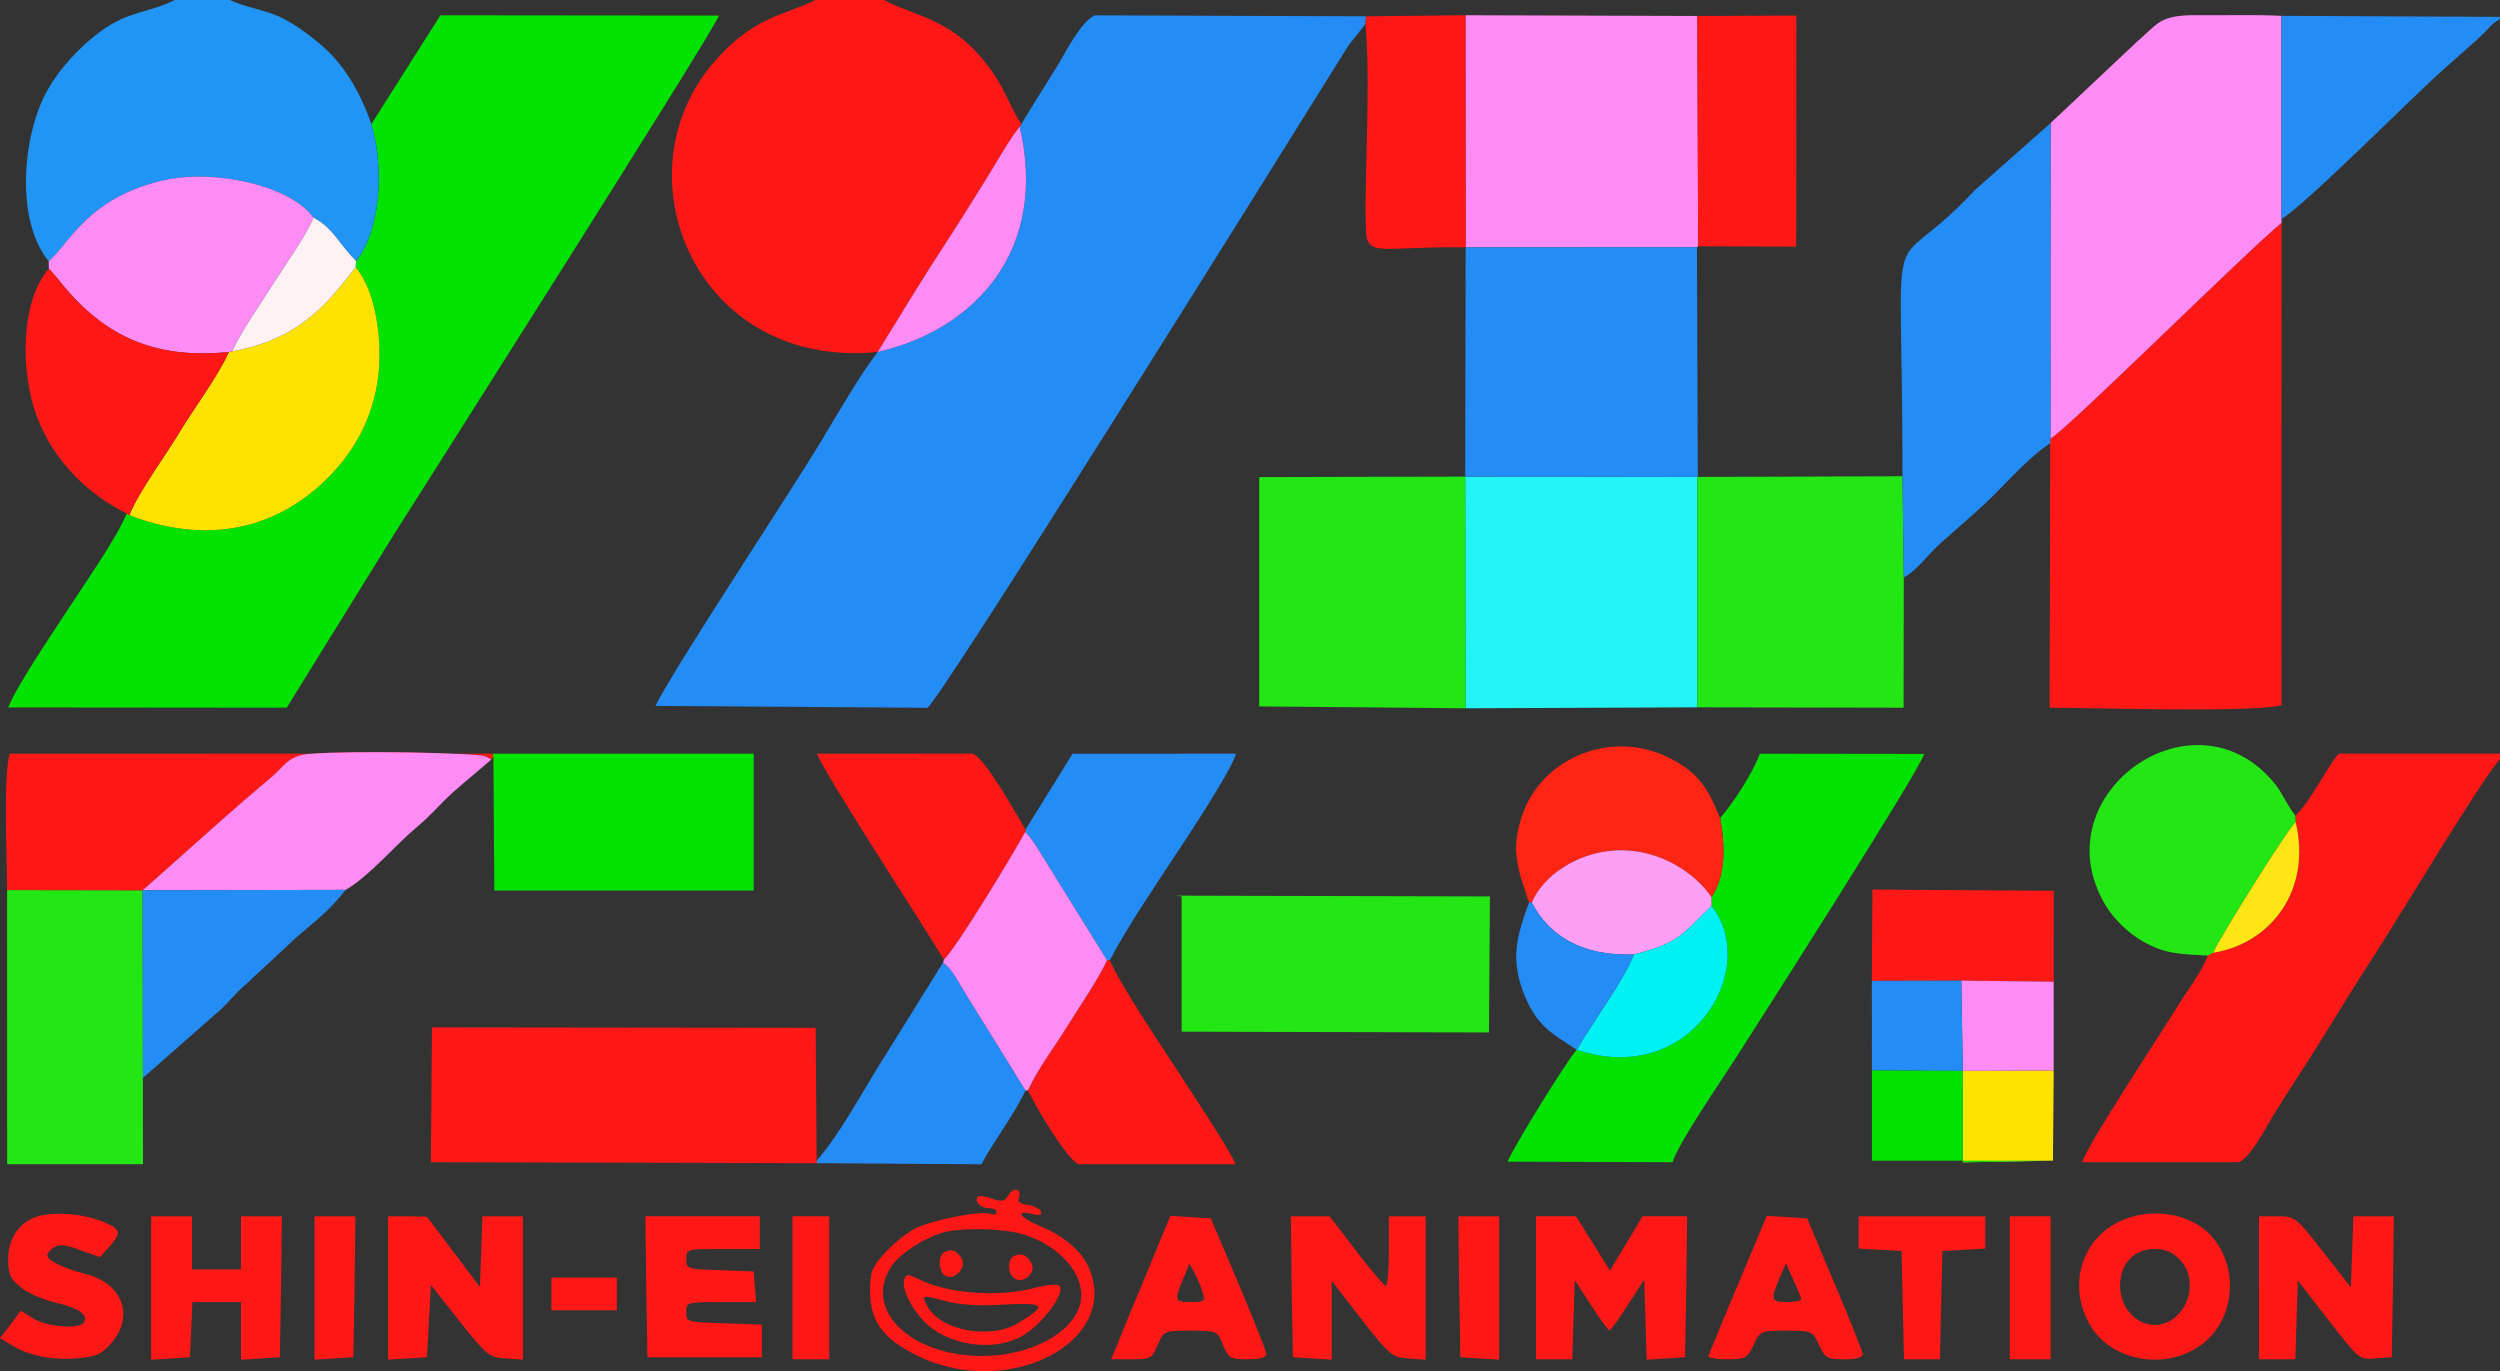 <?xml version="1.0" encoding="UTF-8"?>
<!DOCTYPE svg PUBLIC "-//W3C//DTD SVG 1.1//EN" "http://www.w3.org/Graphics/SVG/1.1/DTD/svg11.dtd">
<!-- Creator: CorelDRAW 2020 (64-Bit) -->
<svg xmlns="http://www.w3.org/2000/svg" xml:space="preserve" width="215.9mm" height="118.417mm" version="1.1" style="shape-rendering:geometricPrecision; text-rendering:geometricPrecision; image-rendering:optimizeQuality; fill-rule:evenodd; clip-rule:evenodd" viewBox="0 0 3633.29 1992.78" xmlns:xlink="http://www.w3.org/1999/xlink" xmlns:xodm="http://www.corel.com/coreldraw/odm/2003">
 <rect x="0" y="0" width="3633.29" height="1992.78" fill="#333333" stroke="none"/>
 <defs>
  <style type="text/css">
   
    .fil1 {fill:#00E200}
    .fil10 {fill:#00F1F4}
    .fil4 {fill:#2095F5}
    .fil0 {fill:#238CF5}
    .fil6 {fill:#23E615}
    .fil5 {fill:#23F3F5}
    .fil8 {fill:#FE2514}
    .fil9 {fill:#FE9FF5}
    .fil12 {fill:#FEE615}
    .fil2 {fill:#FF1815}
    .fil3 {fill:#FF8CF5}
    .fil7 {fill:#FFE300}
    .fil11 {fill:#FFF1F4}
    .fil13 {fill:#FF1815;fill-rule:nonzero}
   
  </style>
 </defs>
 <g id="Layer_x0020_1">
  <path class="fil0" d="M1484.37 180.24l-2.45 3.76c41.92,179.47 -64.39,294.79 -206.29,327.51 -23.82,30.27 -59.09,90.97 -80.05,125.98 -47.79,79.82 -214.72,331.14 -243.09,388.43l395.16 2.71c14.97,-4.27 511.47,-801.05 612.16,-962.64l24.66 -31.15 0.73 -11.14 -394.15 -1.42c-20.57,9.29 -42.92,54.89 -55.94,76.07 -16.83,27.38 -34.22,54.31 -50.74,81.89z"/>
  <path class="fil1" d="M539.74 180.32c19.83,66.05 12.13,156.13 -22.14,199.09l-0.82 8.96c29.82,33.94 39.63,109.5 32.63,160.99 -8.09,59.47 -34.39,103.88 -64.95,136.83 -69.1,74.53 -169.95,110.91 -296.66,62.58l-3.77 -2.57c-11.37,31.2 -64.49,107.22 -86.28,140.98 -21.3,32.99 -72.2,107.3 -85.88,140.96l404.82 0.38 154.48 -249.57c37.37,-59.35 462.85,-728.14 473.69,-756.31l-404.82 -0.38 -100.3 158.05z"/>
  <path class="fil2" d="M1275.62 511.51c34.26,-55.71 68.09,-111.52 103.48,-165.44 18.73,-28.53 34.86,-55.25 52.78,-83.71 17.04,-27.05 33.49,-57.49 50.03,-78.36l2.45 -3.76c-11.47,-16.68 -23.23,-46.02 -33.97,-63.21 -56.14,-89.86 -116.05,-90.59 -165.82,-117.03l-99.86 0c-41.15,21.99 -93.12,22.41 -153.91,98.67 -131.02,164.34 -15.46,438.44 244.81,412.84z"/>
  <path class="fil2" d="M2979.82 637.45l-0.21 6.52 -0.86 384.57c60.95,0 295.89,7.56 336.95,-3.69l0.23 -701.14c-49.65,40.32 -311.57,300.57 -336.11,313.74z"/>
  <path class="fil3" d="M2980.09 178.89l-0.27 458.56c24.54,-13.17 286.46,-273.42 336.11,-313.74l-0.19 -5.37 -0.05 -295.34c-40.48,-2 -81.3,-0.5 -121.87,-0.94 -57.24,-0.61 -57.68,13.11 -87.9,38.34l-125.83 118.49z"/>
  <path class="fil2" d="M3335.78 1185.43l0.51 9.23c23.8,99.66 -36.6,176.75 -120.09,190.09l-7.42 4.04c-11.3,27.35 -30.13,50.95 -45.77,76.27 -30.78,49.82 -125.64,192.62 -137.12,223.93l227.45 0c16.46,-4.23 41.98,-54.5 51.72,-70.14 16.42,-26.35 29.33,-46.21 46.18,-72.28 30.97,-47.92 61.24,-99.79 93.87,-149.66 37.52,-57.33 160,-262.41 188.18,-293.8l0 -7.82 -234.5 0c-20.24,24.43 -41.76,70.89 -63.01,90.12z"/>
  <path class="fil4" d="M70.77 379.66c29.57,-25.18 57.07,-93.17 167.54,-117.76 73.2,-16.3 182.59,6.96 217.19,54.23 28.6,15.18 36.22,37.31 62.1,63.28 34.27,-42.96 41.96,-133.04 22.14,-199.09 -18.5,-52.92 -43.24,-90.08 -74.98,-116.74 -13.8,-11.59 -35.19,-28.02 -56.5,-38.32 -22.52,-10.88 -51.51,-14.33 -74.12,-25.26l-80.19 0c-37.62,19.01 -66.67,15.41 -107.7,45.51 -28.22,20.7 -57.2,50.83 -76.24,83.69 -37.13,64.1 -48.88,189.79 0.76,250.46z"/>
  <polygon class="fil3" points="2130.05,359.41 2466.21,359.19 2467.93,357.87 2466.73,23.22 2129.82,22.15 "/>
  <polygon class="fil5" points="2129.82,1029.37 2466.73,1027.97 2466.73,693.15 2467.42,693.14 2129.4,692.63 "/>
  <polygon class="fil0" points="2129.4,692.63 2467.42,693.14 2466.21,359.19 2130.05,359.41 "/>
  <polygon class="fil2" points="1187.57,1690.48 1186.81,1686.81 1185.46,1493.8 627.78,1493.13 626.2,1689.03 "/>
  <path class="fil1" d="M2499.89 1189.07c7.96,42.94 7.55,85.09 -12.58,114.81l0.17 12.71c71.77,90.97 -29.64,264.99 -196.08,209.05 -14.93,16.84 -92.17,141.51 -100.37,162.61l239.72 0.76c9.46,-29.36 68.34,-114.7 89.71,-147.98 34.6,-53.88 267.88,-418.91 276.12,-445.33l-238.96 -0.32c-11.54,30.4 -38.4,70.92 -57.72,93.68z"/>
  <polygon class="fil6" points="2466.73,1027.97 2766.52,1028.54 2766.78,839.29 2764.88,692.15 2466.73,693.15 "/>
  <path class="fil0" d="M2764.88 692.15l1.9 147.14c20.48,-11.3 35.65,-34.18 53.2,-49.58 19.05,-16.71 34.38,-30.44 53.67,-47.47 37.84,-33.41 66.17,-71.15 105.96,-98.27l0.21 -6.52 0.27 -458.56 -109.74 97.13c-134.25,144.48 -105.22,-2.48 -105.46,416.13z"/>
  <polygon class="fil6" points="2129.82,1029.37 2129.4,692.63 1830.01,693.38 1830.01,1026.62 "/>
  <polygon class="fil6" points="1717.31,1499.37 2163.94,1500.46 2165.32,1302.77 1709.78,1301.68 1717.31,1302.77 "/>
  <polygon class="fil6" points="207.69,1566.52 207.29,1293.84 10.33,1293.51 10.42,1691.97 -0,1691.97 261.22,1691.97 207.79,1691.97 "/>
  <polygon class="fil1" points="715.91,1095.32 717.08,1100.78 718.39,1294.24 1095.33,1294.24 1095.34,1095.32 "/>
  <path class="fil7" d="M337.33 510.55l-4.64 1c-17.91,38.68 -49.93,80.18 -72.03,117.02 -20.44,34.06 -57.82,84.08 -72.84,120.2 126.71,48.33 227.56,11.95 296.66,-62.58 30.56,-32.96 56.86,-77.37 64.95,-136.83 7,-51.5 -2.8,-127.05 -32.63,-160.99 -44.12,57.72 -84.87,105.14 -179.46,122.18z"/>
  <path class="fil3" d="M70.77 379.66l0.25 10.68 11.81 13.57c62.57,79.9 134.66,119.19 249.85,107.63l4.64 -1c16.21,-33.83 38.08,-63.71 58.87,-96.71 16.14,-25.6 51.62,-75.67 59.31,-97.71 -34.6,-47.27 -143.99,-70.53 -217.19,-54.23 -110.47,24.59 -137.97,92.59 -167.54,117.76z"/>
  <path class="fil6" d="M3208.79 1388.8l7.42 -4.04c11.09,-24.34 106.35,-177.22 120.09,-190.09l-0.51 -9.23c-19.83,-26.93 -18.3,-36.84 -43.13,-61.2 -119.87,-117.59 -324.79,36.94 -232.73,191.24 12.28,20.57 33.99,41.22 54.13,52.58 33.61,18.94 53.15,18.24 94.73,20.75z"/>
  <path class="fil2" d="M10.33 1293.51l196.96 0.33c63.35,-55.45 121.92,-109.83 186.62,-163.86 19.39,-16.2 24.06,-32.03 56.8,-34.48 65.56,-4.9 239.54,-1.28 254.1,3.52l9.35 4.59 2.91 -2.83 -1.17 -5.46 -701.83 0.08c-9.73,35.43 -3.6,153.4 -3.74,198.11z"/>
  <path class="fil3" d="M207.29 1293.84l295.09 -0.57c34.87,-20.29 70.86,-64.15 104.77,-92.47 20.22,-16.88 31.61,-31.84 51.33,-49.45 19.83,-17.71 34.94,-29.4 55.69,-47.76l-9.35 -4.59c-14.56,-4.79 -188.55,-8.42 -254.1,-3.52 -32.74,2.45 -37.41,18.28 -56.8,34.48 -64.71,54.03 -123.27,108.41 -186.62,163.86z"/>
  <path class="fil2" d="M184.04 746.21l3.77 2.57c15.02,-36.12 52.4,-86.14 72.84,-120.2 22.11,-36.84 54.12,-78.34 72.03,-117.02 -115.19,11.55 -187.28,-27.73 -249.85,-107.63l-11.81 -13.57c-42.04,48.51 -41.33,151.51 -17.42,215.01 24.46,64.98 74.1,112.83 130.43,140.85z"/>
  <path class="fil0" d="M1490.46 1205.55l-0.46 3.39c7.25,7.84 8.46,9.45 16.55,21.62l102.41 165.04 3.96 0c25.1,-48.09 61.89,-102.04 91.92,-147.79 19.04,-28.99 81.03,-121.36 91.72,-152.47l-237.77 0.05 -68.33 110.14z"/>
  <path class="fil2" d="M1371.84 1394.7c19.58,-19.35 101.14,-154.32 118.16,-185.75l0.46 -3.39c-10.4,-16.2 -58.92,-105.99 -77.51,-110.22l-225.59 0.05c11,29.8 154.75,249.61 184.48,299.31z"/>
  <path class="fil2" d="M1984.46 34.84c8.06,96.83 -1.87,206.72 0.66,298.34 1.16,42.06 20.85,24.66 144.92,26.23l-0.23 -337.26 -144.62 1.54 -0.73 11.14z"/>
  <polygon class="fil2" points="2467.93,357.87 2610.47,358.46 2610.69,22.6 2466.73,23.22 "/>
  <path class="fil2" d="M1494.03 1584.68c9.84,21.51 55.31,98.96 73.27,107.3l228.57 0c-28.38,-58.13 -159.44,-240.68 -182.95,-296.36l-3.96 0c-15.52,32.06 -37.91,63.59 -57.96,96.07 -18.4,29.81 -43.04,61.71 -56.96,92.99z"/>
  <path class="fil0" d="M3315.74 318.34c38.02,-23.69 188.99,-176.22 234.84,-216.94 14.93,-13.26 26.15,-23.32 40.98,-36.37 8.53,-7.51 10.12,-8.74 18.42,-16.98 12.33,-12.24 8.4,-11.12 23.32,-20.61l0 -2.92 -317.6 -1.52 0.05 295.34z"/>
  <path class="fil0" d="M1186.81 1686.81l0.76 3.66 238.72 1.59c18.16,-34.53 48.17,-72.32 64.01,-107.39l-88.45 -142.73c-11.04,-17.71 -15.42,-29.62 -31.22,-43.32 -29.69,47.74 -58.79,94.97 -89.44,143.8 -28.97,46.14 -62.13,108.43 -94.38,144.39z"/>
  <path class="fil3" d="M1371.84 1394.7l-1.2 3.93c15.79,13.69 20.18,25.61 31.22,43.32l88.45 142.73 3.73 0c13.92,-31.28 38.56,-63.18 56.96,-92.99 20.05,-32.48 42.45,-64.01 57.96,-96.07l-102.41 -165.04c-8.09,-12.17 -9.3,-13.78 -16.55,-21.62 -17.02,31.43 -98.58,166.39 -118.16,185.75z"/>
  <path class="fil8" d="M2222.22 1311.59l4.01 0c15.54,-37.77 65.55,-73.85 124.77,-75.82 62.07,-2.07 113.74,34.33 136.31,68.12 20.13,-29.72 20.54,-71.87 12.58,-114.81 -18.42,-46.53 -34.4,-67.98 -74.67,-88 -83.55,-41.52 -182.4,0.55 -211.53,79.72 -20.01,54.37 -7.51,82.62 8.54,130.8z"/>
  <path class="fil0" d="M207.69 1566.52l113.49 -99.67c14.91,-14.47 20.12,-22.62 35.4,-35.62l73.82 -68.64c29.2,-25.35 46.81,-37.56 71.98,-69.32l-295.09 0.57 0.4 272.68z"/>
  <polygon class="fil2" points="2720.37,1425.48 2850.36,1425.14 2984.69,1426.69 2984.7,1294.59 2721.26,1292.85 "/>
  <path class="fil9" d="M2226.23 1311.59c23.74,47.24 72.23,78.48 148.29,75.52 69.77,-17.36 72.31,-32.43 112.96,-70.52l-0.17 -12.71c-22.56,-33.79 -74.24,-70.19 -136.31,-68.12 -59.22,1.98 -109.23,38.05 -124.77,75.82z"/>
  <path class="fil10" d="M2374.52 1387.12c-15.95,40.26 -58.71,96.28 -83.12,138.53 166.45,55.94 267.85,-118.08 196.08,-209.05 -40.65,38.08 -43.19,53.16 -112.96,70.52z"/>
  <path class="fil3" d="M1275.62 511.51c141.9,-32.71 248.21,-148.04 206.29,-327.51 -16.54,20.87 -33,51.31 -50.03,78.36 -17.92,28.46 -34.05,55.17 -52.78,83.71 -35.39,53.92 -69.22,109.72 -103.48,165.44z"/>
  <path class="fil0" d="M2291.4 1525.64c24.42,-42.25 67.18,-98.27 83.12,-138.53 -76.06,2.95 -124.55,-28.28 -148.29,-75.52l-4.01 0c-17.75,48.8 -28.32,82.03 -6.28,135.71 18.44,44.91 40.75,55.3 75.46,78.35z"/>
  <polygon class="fil7" points="2983.6,1686.76 2984.71,1555.75 2852.56,1556.36 2852.61,1689.24 "/>
  <polygon class="fil3" points="2852.59,1556.35 2852.56,1556.36 2984.71,1555.75 2984.69,1426.69 2850.36,1425.14 "/>
  <polygon class="fil0" points="2720.47,1555.7 2852.59,1556.35 2850.36,1425.14 2720.37,1425.48 "/>
  <polygon class="fil1" points="2983.6,1686.76 2852.61,1689.24 2852.56,1556.36 2852.59,1556.35 2720.47,1555.7 2720.5,1686.79 "/>
  <path class="fil11" d="M337.33 510.55c94.58,-17.04 135.33,-64.46 179.46,-122.18l0.82 -8.96c-25.87,-25.98 -33.5,-48.1 -62.1,-63.28 -7.69,22.04 -43.17,72.11 -59.31,97.71 -20.8,33 -42.66,62.87 -58.87,96.71z"/>
  <path class="fil12" d="M3216.21 1384.75c83.48,-13.34 143.89,-90.43 120.09,-190.09 -13.74,12.88 -109,165.75 -120.09,190.09z"/>
  <g id="_1799809121984">
   <path class="fil13" d="M1465.78 1736.81c-5.94,9.5 -9.5,10.09 -23.75,5.34 -9.5,-3.56 -18.4,-4.75 -20.78,-2.97 -5.94,6.53 3.56,16.62 16.03,16.62 5.94,0 11.28,2.37 11.28,5.94 0,2.97 -4.15,4.15 -8.91,2.37 -13.06,-5.34 -84.9,8.91 -109.83,21.37 -11.87,5.94 -31.46,21.97 -43.34,35.03 -19.59,21.37 -21.97,27.9 -21.97,55.81 0,43.93 18.4,68.87 68.27,93.8 131.2,64.71 295.65,-19 249.94,-127.05 -10.09,-24.34 -36.21,-46.9 -71.24,-61.15 -29.09,-11.87 -37.4,-23.75 -11.87,-17.81 11.28,2.97 14.84,1.78 13.06,-3.56 -1.78,-4.15 -10.09,-8.31 -19,-9.5 -11.28,-1.19 -15.44,-4.75 -13.06,-10.09 4.75,-13.65 -7.12,-16.62 -14.84,-4.15l0 -0zm20.78 56.99c55.21,16.62 92.02,60.55 83.71,99.74 -10.09,43.93 -73.61,77.77 -144.86,77.18 -102.71,-1.19 -169.79,-66.49 -131.2,-128.23 11.28,-19 46.31,-42.15 75.99,-51.06 26.12,-7.72 86.08,-6.53 116.36,2.37z"/>
   <path class="fil13" d="M1373.17 1819.33c-10.69,4.15 -9.5,30.87 1.78,35.62 13.65,5.34 30.28,-13.65 22.56,-26.12 -7.12,-11.28 -13.65,-14.25 -24.34,-9.5l0 -0z"/>
   <path class="fil13" d="M1474.09 1825.26c-11.28,4.15 -9.5,29.68 2.37,33.84 14.25,5.94 30.28,-11.87 21.97,-24.34 -7.12,-11.28 -13.65,-14.25 -24.34,-9.5z"/>
   <path class="fil13" d="M1314.4 1858.51c-4.75,12.47 8.31,40.96 29.09,62.34 32.06,33.25 95.58,43.93 137.73,23.15 30.28,-14.84 68.87,-65.3 58.18,-75.4 -2.37,-2.97 -19.59,-1.19 -37.4,3.56 -52.84,13.65 -125.86,7.72 -168.01,-13.65 -13.65,-6.53 -16.62,-7.12 -19.59,0l0 0zm144.86 37.4c60.55,-2.97 63.52,0.59 20.78,26.72 -40.37,24.93 -113.39,11.28 -132.39,-24.34 -8.91,-16.62 -8.31,-16.62 25.53,-7.72 20.78,5.94 48.68,7.72 86.08,5.34z"/>
   <path class="fil13" d="M55.21 1767.68c-27.31,8.31 -43.34,32.06 -43.34,62.34 0,21.37 2.97,28.5 17.81,40.37 9.5,8.31 32.65,18.4 50.46,22.56 33.84,7.72 48.68,17.81 41.56,29.09 -6.53,10.09 -52.24,6.53 -72.43,-5.34l-19 -11.87 -14.84 20.18 -15.44 19.59 13.65 8.31c24.93,16.62 58.77,23.75 94.99,21.37 30.87,-2.37 38,-5.34 52.24,-21.37 35.62,-39.78 17.22,-88.46 -36.81,-101.52 -30.28,-7.72 -54.62,-19 -55.21,-26.72 -0.59,-2.97 4.15,-8.31 9.5,-11.87 8.31,-4.75 17.22,-4.15 38.59,4.15l28.5 10.09 13.65 -15.44c17.81,-20.18 16.62,-24.93 -8.31,-35.62 -27.9,-11.87 -71.83,-15.44 -95.58,-8.31l0 0z"/>
   <path class="fil13" d="M3091.27 1770.64c-62.34,21.97 -87.86,91.43 -55.81,151.39 31.46,59.96 121.7,72.43 172.76,24.93 43.93,-41.56 43.34,-116.95 -1.19,-157.32 -27.9,-25.53 -76.58,-33.25 -115.77,-19l0 0zm75.99 59.37c20.18,19.59 20.18,55.21 0.59,77.77 -31.46,37.4 -86.68,11.87 -86.68,-39.78 0,-31.46 20.18,-52.84 50.46,-52.84 14.84,0 26.12,4.75 35.62,14.84z"/>
   <polygon class="fil13" points="219.66,1872.16 219.66,1976.06 248.16,1974.28 276.06,1972.49 277.84,1932.12 279.62,1892.35 314.65,1892.35 350.27,1892.35 350.27,1934.5 350.27,1976.06 378.76,1974.28 406.67,1972.49 408.45,1869.79 409.64,1767.68 379.95,1767.68 350.27,1767.68 350.27,1806.27 350.27,1844.85 314.65,1844.85 279.03,1844.85 279.03,1806.27 279.03,1767.68 249.34,1767.68 219.66,1767.68 219.66,1872.16 "/>
   <polygon class="fil13" points="457.13,1872.16 457.13,1976.06 485.63,1974.28 513.53,1972.49 515.31,1869.79 516.5,1767.68 486.81,1767.68 457.13,1767.68 "/>
   <path class="fil13" d="M563.99 1872.16l0 103.89 28.5 -1.78 27.9 -1.78 2.97 -52.24 2.97 -52.84 41.56 52.84c39.78,49.87 42.74,52.24 67.09,54.02l24.93 1.78 0 -103.89 0 -104.49 -29.68 0 -29.09 0 -1.78 51.65 -1.78 51.06 -38.59 -51.06 -38.59 -51.06 -27.9 -0.59 -28.5 0 0 104.49 0 -0z"/>
   <path class="fil13" d="M939.19 1869.79l1.78 102.71 83.11 0 83.11 0 0 -23.75 0 -23.75 -54.62 -1.78c-54.02,-1.78 -55.21,-1.78 -55.21,-16.03 0,-14.84 0.59,-14.84 51.06,-14.84l50.46 0 -1.78 -22.56 -1.78 -21.97 -48.68 -1.78c-48.09,-1.78 -49.28,-1.78 -49.28,-16.03 0,-14.84 0.59,-14.84 53.43,-14.84l53.43 0 0 -23.75 0 -23.75 -83.11 0 -83.11 0 1.19 102.11 0 -0z"/>
   <polygon class="fil13" points="1151.73,1871.57 1151.73,1975.46 1178.44,1975.46 1205.16,1975.46 1205.16,1871.57 1205.16,1767.68 1178.44,1767.68 1151.73,1767.68 "/>
   <path class="fil13" d="M1668.23 1846.04c-17.81,42.74 -37.4,89.64 -42.74,103.89l-10.69 25.53 29.68 0c27.9,0 29.68,-1.19 38,-20.78 8.91,-20.78 8.91,-20.78 47.49,-20.78 39.18,0 39.18,0 47.49,20.78 8.31,19.59 10.69,20.78 35.62,20.78 17.81,0 27.31,-2.37 27.31,-7.72 0,-4.15 -18.4,-49.87 -40.37,-102.11l-40.37 -94.99 -29.09 -1.78 -29.68 -1.78 -32.65 78.96zm79.55 32.65c4.15,12.47 2.37,13.65 -16.62,13.65 -24.34,0 -24.93,-1.78 -11.87,-33.25l9.5 -22.56 7.72 14.25c4.15,8.31 9.5,20.78 11.28,27.9l0 0z"/>
   <path class="fil13" d="M1877.2 1869.79l1.78 102.71 28.5 1.78 27.9 1.78 0 -56.99 0 -57.59 43.34 55.81c40.96,52.84 44.53,55.21 68.27,56.99l24.93 1.78 0 -103.89 0 -104.49 -26.72 0 -26.72 0 0 50.46c0,27.9 -1.78,50.46 -4.75,50.46 -2.37,0 -21.37,-22.56 -42.74,-50.46l-38.59 -50.46 -28.5 0 -27.9 0 1.19 102.11z"/>
   <polygon class="fil13" points="2120.61,1869.79 2122.39,1972.49 2150.88,1974.28 2178.79,1976.06 2178.79,1872.16 2178.79,1767.68 2149.1,1767.68 2119.42,1767.68 "/>
   <path class="fil13" d="M2232.22 1871.57l0 103.89 26.72 0 26.12 0 1.78 -57.59 1.78 -57.59 23.75 36.81c13.06,20.18 24.93,36.81 26.72,36.21 1.78,0 13.65,-16.62 26.72,-36.81l23.75 -36.81 1.78 58.18 1.78 58.18 27.9 -1.78 27.9 -1.78 1.78 -102.71 1.19 -102.11 -32.06 0 -32.65 0 -23.75 39.78 -23.75 39.18 -24.34 -39.18 -24.93 -39.78 -29.09 0 -29.09 0 0 103.89 0 0z"/>
   <path class="fil13" d="M2526.09 1866.23c-23.15,54.62 -42.15,101.52 -43.34,104.49 -1.19,2.37 10.69,4.75 26.72,4.75 27.31,0 29.68,-1.19 39.18,-20.78 9.5,-20.78 10.09,-20.78 47.49,-20.78 36.81,0 38,0 47.49,20.78 8.91,19 11.87,20.78 36.81,20.78 17.22,0 26.72,-2.37 26.72,-7.72 -0.59,-3.56 -18.4,-49.87 -40.96,-102.11l-39.78 -94.99 -29.68 -1.78 -29.09 -1.78 -41.56 99.14 0 -0zm91.43 21.37c0.59,2.97 -8.91,4.75 -20.18,4.75 -23.75,0 -24.34,-3.56 -11.28,-34.43l9.5 -21.97 10.69 23.75c5.94,13.06 11.28,25.53 11.28,27.9z"/>
   <polygon class="fil13" points="2701.22,1790.83 2701.22,1814.58 2732.69,1816.36 2763.56,1818.14 2765.34,1896.5 2767.12,1975.46 2793.24,1975.46 2819.36,1975.46 2821.14,1896.5 2822.92,1818.14 2854.38,1816.36 2885.25,1814.58 2885.25,1790.83 2885.25,1767.68 2793.23,1767.68 2701.21,1767.68 2701.21,1790.83 "/>
   <polygon class="fil13" points="2920.88,1871.57 2920.88,1975.46 2950.56,1975.46 2980.25,1975.46 2980.25,1871.57 2980.25,1767.68 2950.56,1767.68 2920.88,1767.68 "/>
   <path class="fil13" d="M3283.02 1871.57l0 103.89 26.72 0 26.12 0 1.78 -57.59 1.78 -56.99 44.53 57.59c44.53,56.99 44.53,57.59 68.27,55.81l23.75 -1.78 1.78 -102.71 1.19 -102.11 -29.09 0 -29.68 0 -1.78 51.65 -1.78 51.65 -40.37 -51.65c-39.78,-51.06 -40.96,-51.65 -67.09,-51.65l-26.12 0 0 103.89 0 0z"/>
   <polygon class="fil13" points="801.46,1880.47 801.46,1904.22 848.95,1904.22 896.45,1904.22 896.45,1880.47 896.45,1856.73 848.95,1856.73 801.46,1856.73 "/>
  </g>
 </g>
</svg>
